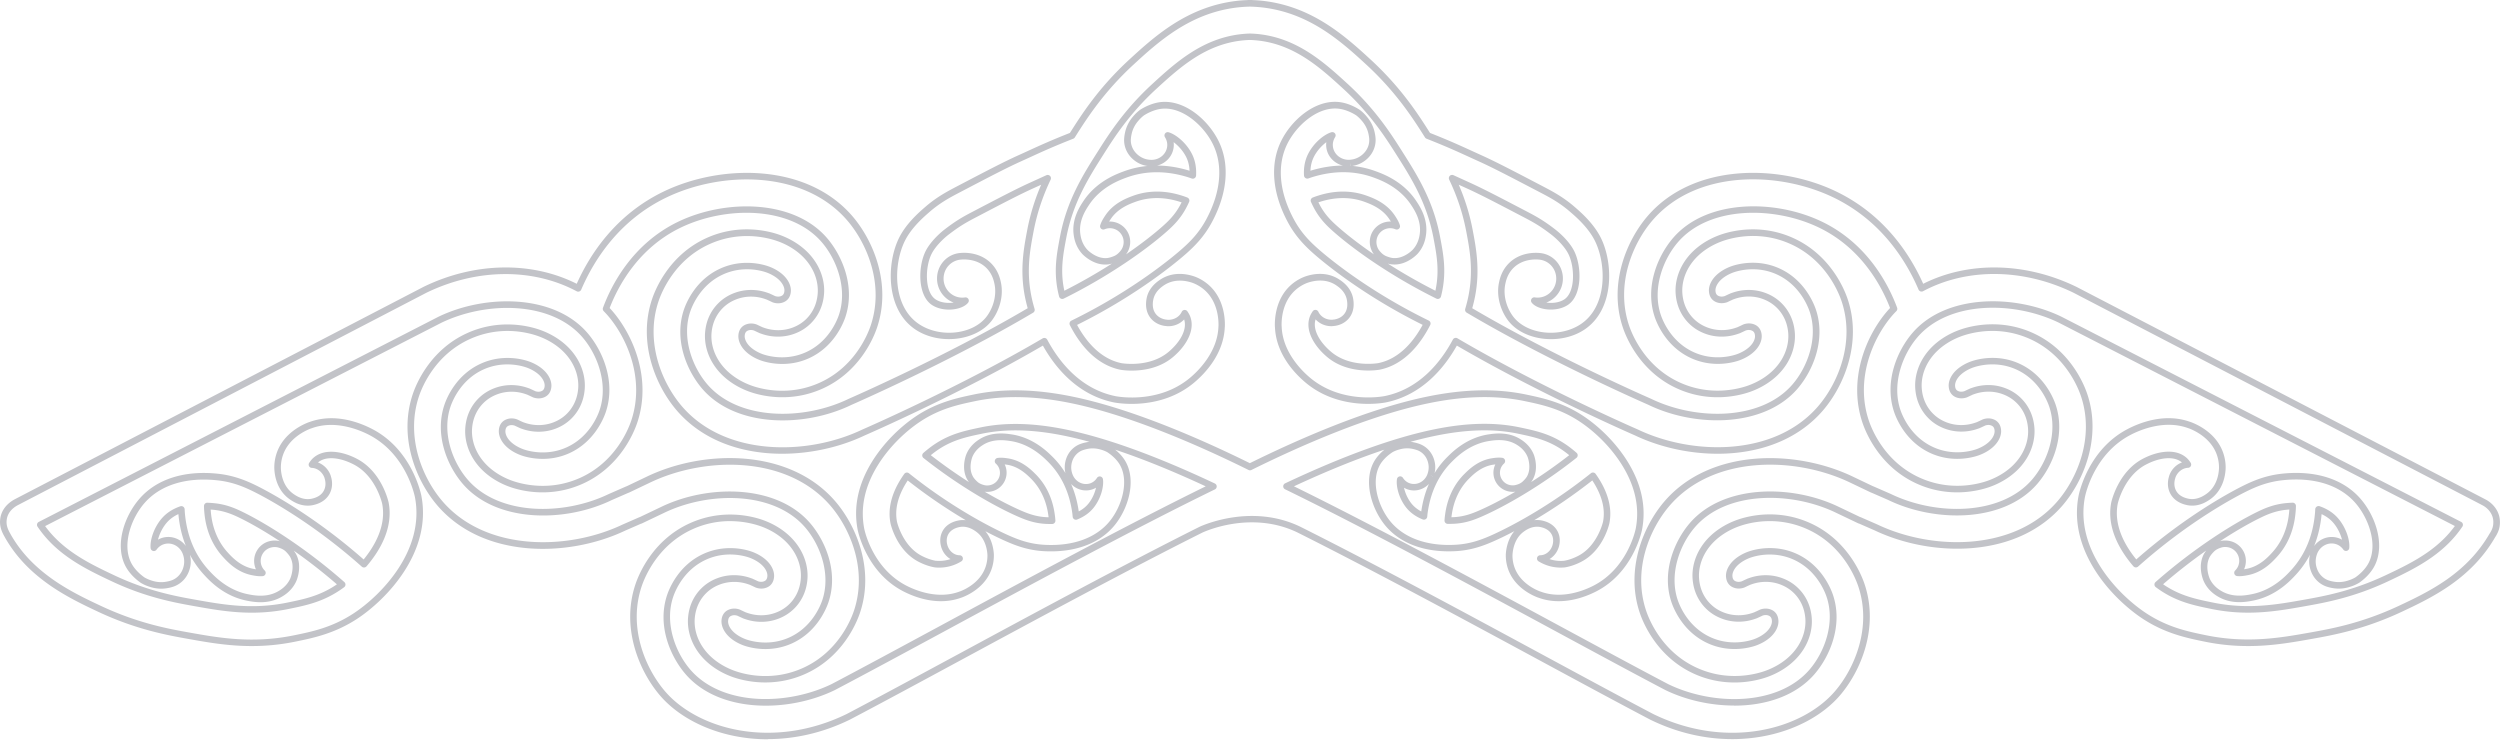 <svg width="960" height="284" fill="none" xmlns="http://www.w3.org/2000/svg"><path d="M294.845 283.885c-17.671 0-32.957-6.988-41.356-16.765-7.929-9.222-15.16-25.986-9.432-42.876 1.302-3.839 6.643-16.849 20.762-23.282 12.372-5.636 23.609-2.839 27.868-1.369 3.552 1.226 10.12 4.25 14.236 10.767 2.318 3.679 3.435 7.92 3.141 11.952-.412 5.652-3.007 9.323-5.115 11.406-1.747 1.721-3.754 3.006-6.148 3.905-4.031 1.52-8.559 1.546-12.75.084l-.629-.218s-.084-.034-.118-.051l-.554-.26a6.59 6.59 0 0 0-.126-.05l-1.462-.689c-.479-.16-1.344-.344-2.2-.025-.194.075-.496.184-.765.453-.52.521-.579 1.26-.604 1.613-.026.369 0 1.36.814 2.654 1.714 2.721 5.216 4.09 6.249 4.443 1.965.672 8.953 2.612 16.504-.823 8.517-3.88 11.792-11.885 12.59-14.245 3.418-10.079-.823-21.3-6.534-27.943-12.12-14.102-37.115-13.909-54.291-5.585l-8.441 4.023a1.168 1.168 0 0 1-.353.109l-6.005 2.62c-11.347 5.401-25.096 7.879-37.686 6.77-14.43-1.268-26.348-6.929-34.469-16.378-7.929-9.222-15.161-25.986-9.432-42.877 1.301-3.838 6.643-16.848 20.753-23.282 12.372-5.635 23.61-2.838 27.868-1.369 3.553 1.227 10.129 4.25 14.236 10.768 2.318 3.67 3.435 7.92 3.142 11.952-.412 5.652-3.007 9.322-5.115 11.405-1.747 1.731-3.755 3.007-6.14 3.906-4.032 1.52-8.559 1.545-12.75.084l-.63-.219s-.084-.033-.117-.05l-.554-.26-.126-.051-1.462-.688c-.479-.16-1.344-.345-2.2-.026-.194.076-.496.185-.765.454-.52.521-.579 1.251-.604 1.613-.026.369 0 1.36.814 2.654 1.714 2.712 5.216 4.09 6.257 4.443 1.966.672 8.954 2.612 16.504-.832 8.525-3.88 11.793-11.884 12.59-14.244 3.419-10.079-.823-21.3-6.534-27.944-12.12-14.093-37.115-13.908-54.291-5.585L17.327 202.02c2.713 3.729 6.098 7.005 10.314 9.986 5.048 3.57 10.515 6.224 16.622 9.088 12.75 5.972 23.542 7.903 30.69 9.18 10.7 1.915 21.77 3.889 35.275 1.142 6.341-1.293 12.329-2.511 18.612-6.668.176-.118.353-.236.529-.362a206.521 206.521 0 0 0-16.58-12.951c.236.303.471.622.664.949.076.109.126.202.16.269l.1.185c.16.294.269.554.387.831.344.84.579 1.756.697 2.713v.076c.327 3.065-.63 5.736-.932 6.475 0 0-.026.076-.034.076-.067.168-.143.319-.16.369-1.671 3.553-4.56 5.241-5.509 5.796-5.275 3.082-10.97 1.957-13.405 1.478-8.895-1.755-14.404-7.761-16.47-10.02a36.146 36.146 0 0 1-5.359-7.618c.286 1.142.386 2.318.286 3.486-.101 1.226-.63 4.342-3.242 6.744a9.579 9.579 0 0 1-3.662 2.117c-.042.008-.076.025-.118.033-.714.227-1.41.361-1.999.462-2.242.395-4.62.193-6.862-.579-1-.303-2.133-.807-3.158-1.403-.025-.017-.059-.034-.084-.05-1.276-.874-4.418-3.301-6.14-6.904-3.863-8.097-.05-18.965 5.712-25.516 6.568-7.467 17.192-10.835 29.925-9.5 6.232.656 10.986 2.663 14.825 4.544 3.443 1.689 21.366 10.894 41.23 28.389 4.325-5.292 8.726-13.019 7.122-21.376-.017-.084-2.309-10.565-10.809-15.042-4.494-2.36-8.97-3.082-11.969-1.923a6.267 6.267 0 0 0-1.881 1.091c2.074.773 3.821 2.436 4.72 4.62l.042.109c.126.319.21.638.277.916.017.042.025.075.042.117l.042.16.034.126c.033.134.059.26.084.394.252 1.294.344 3.293-.655 5.325-.832 1.68-2.671 3.855-6.736 4.653-2.041.37-4.116.101-6.173-.814l-.11-.051a16.162 16.162 0 0 1-2.603-1.545c-4.586-3.351-5.552-8.559-5.712-11.364-.067-1.193-.033-3.603.941-6.383 2.696-7.719 10.213-10.969 12.456-11.775a.688.688 0 0 1 .176-.051c9.701-3.511 19.301.252 24.181 2.814 14.656 7.71 18.326 23.744 18.696 25.549 4.157 21.678-13.447 39.82-24.5 47.127-8.76 5.795-17.209 7.517-24.004 8.894-16.387 3.343-29.48 1-41.037-1.066-7.937-1.42-19.923-3.561-34.503-10.39-5.224-2.452-12.389-5.812-18.957-10.448C11.39 219.263 6.047 213.56 2 206.555l-.202-.386c-.865-1.487-1.789-3.376-1.789-5.694 0-3.629 1.966-6.711 5.544-8.693l.546-.286 156.438-81.293.185-.093c19.528-9.465 41.373-9.869 58.743-1.134 5.156-11.506 15.034-26.532 33.243-35.36 22.08-10.708 55.038-11.052 72.617 9.39 7.928 9.223 15.16 25.987 9.432 42.877-1.302 3.839-6.644 16.849-20.762 23.282-12.372 5.636-23.61 2.839-27.868 1.369-3.553-1.226-10.129-4.249-14.236-10.767-2.318-3.67-3.435-7.92-3.141-11.952.411-5.652 3.006-9.323 5.115-11.406 1.747-1.73 3.754-3.006 6.139-3.905 4.032-1.52 8.559-1.554 12.75-.076l.63.219.126.05.546.26.134.051 1.461.689c.471.159 1.344.344 2.201.025.201-.076.495-.185.764-.454.521-.52.58-1.26.605-1.612.025-.37 0-1.361-.815-2.654-1.713-2.722-5.216-4.091-6.249-4.443-1.965-.681-8.953-2.613-16.504.823-8.516 3.88-11.792 11.884-12.59 14.244-3.418 10.079.824 21.3 6.535 27.944 12.12 14.093 37.123 13.917 54.291 5.585.42-.185 37.409-16.319 68.745-34.797a60.869 60.869 0 0 1-1.058-4.393c-2.033-10.305-.42-18.78.873-25.591a82.807 82.807 0 0 1 5.359-17.436c-.907.411-1.856.848-2.864 1.301-5.35 2.42-11.154 5.451-22.728 11.507-4.006 2.1-6.198 3.494-9.818 6.24-2.142 1.63-5.157 4.553-6.644 7.45-2.511 4.897-2.805 14.715 1.554 17.554 1.949 1.268 4.678 1.529 6.896 1.193-3.78-1.403-6.468-5.124-6.384-9.424.101-5.098 3.956-9.23 8.979-9.617 1.638-.16 7.391-.344 11.683 3.864 2.855 2.797 3.578 6.114 3.847 7.366 1.327 6.081-1.193 11.918-3.755 15.067-6.123 7.534-19.88 9.063-28.859 3.226-11.859-7.719-11.288-25.92-6.358-35.562 2.797-5.476 7.66-9.667 9.995-11.69 4.426-3.822 8.458-5.93 12.355-7.971 11.826-6.19 17.764-9.29 23.492-11.877 1.31-.588 2.503-1.133 3.645-1.663 4.871-2.225 8.743-3.99 16-6.862l.143-.218c4.325-6.803 10.851-17.092 22.702-27.985 4.25-3.906 10.062-9.256 16.857-13.581 7.559-4.813 15.194-7.685 23.349-8.794 1.68-.227 3.368-.37 5.291-.437.118-.033.227-.042.361-.05.093 0 .185 0 .286.008h.302c.101 0 .194-.008.286-.008.134 0 .26.017.386.05 1.915.076 3.595.21 5.266.437 8.156 1.109 15.799 3.981 23.35 8.794 6.794 4.325 12.606 9.675 16.856 13.58 11.843 10.894 18.377 21.183 22.703 27.986l.142.227c7.265 2.872 11.129 4.636 16 6.862 1.143.52 2.344 1.066 3.645 1.663 5.737 2.595 11.667 5.694 23.492 11.876 3.897 2.04 7.929 4.149 12.355 7.97 2.335 2.016 7.19 6.216 9.995 11.692 4.93 9.633 5.501 27.842-6.358 35.561-8.979 5.846-22.736 4.309-28.859-3.225-2.561-3.15-5.073-8.979-3.754-15.068.269-1.243.991-4.561 3.847-7.366 4.291-4.208 10.045-4.023 11.708-3.863 4.997.386 8.852 4.518 8.953 9.616a9.823 9.823 0 0 1-2.713 6.997 9.656 9.656 0 0 1-3.653 2.419c2.225.336 4.938.067 6.878-1.193 4.368-2.839 4.065-12.649 1.554-17.554-1.47-2.872-4.502-5.812-6.644-7.45-3.485-2.662-5.862-4.174-9.767-6.215-11.608-6.072-17.42-9.113-22.778-11.532l-2.864-1.302c2.46 5.703 4.224 11.431 5.358 17.437 1.294 6.811 2.906 15.286.874 25.591a54.351 54.351 0 0 1-1.059 4.393c31.345 18.486 68.326 34.621 68.695 34.78 17.218 8.349 42.213 8.533 54.333-5.568 5.711-6.652 9.953-17.865 6.535-27.944-.798-2.36-4.074-10.364-12.59-14.244-7.551-3.444-14.539-1.504-16.504-.832-1.034.353-4.536 1.722-6.249 4.443-.815 1.294-.84 2.293-.815 2.654.025.353.076 1.092.605 1.613.269.269.571.378.764.453.857.328 1.73.135 2.201-.025l1.461-.689c.042-.016.084-.042.134-.05l.546-.26.126-.051.63-.218c4.191-1.47 8.718-1.436 12.75.084 2.394.899 4.401 2.175 6.148 3.905 2.108 2.083 4.703 5.754 5.115 11.406.294 4.032-.823 8.273-3.141 11.952-4.107 6.518-10.684 9.541-14.237 10.767-4.258 1.47-15.496 4.267-27.867-1.369-14.119-6.442-19.461-19.452-20.754-23.282-5.728-16.89 1.503-33.654 9.432-42.876 17.579-20.452 50.536-20.099 72.617-9.39 18.209 8.827 28.086 23.853 33.243 35.359 17.369-8.735 39.223-8.331 58.751 1.134l.344.168 156.347 81.252.462.243c2.679 1.369 5.56 4.385 5.56 8.702 0 2.217-.563 3.653-1.478 5.249l-.353.554c-4.09 7.081-9.651 13.052-16.966 18.226-6.576 4.645-13.732 7.996-18.956 10.448-14.581 6.837-26.575 8.979-34.503 10.39-11.557 2.066-24.66 4.409-41.038 1.066-6.794-1.385-15.252-3.107-24.012-8.902-11.053-7.308-28.657-25.449-24.5-47.11.37-1.823 4.04-17.848 18.696-25.567 4.88-2.57 14.488-6.332 24.189-2.813a.674.674 0 0 1 .176.05c2.243.815 9.76 4.057 12.456 11.775.974 2.781 1.008 5.191.941 6.375-.168 2.814-1.134 8.021-5.712 11.372-.461.336-1.402.983-2.57 1.537l-.142.068c-2.05.907-4.124 1.184-6.148.814-4.082-.798-5.922-2.973-6.753-4.653-1-2.041-.907-4.031-.655-5.35.016-.101.05-.235.075-.369l.034-.126.042-.16s.025-.075.034-.117c.067-.278.151-.597.285-.933l.042-.109c.899-2.184 2.637-3.847 4.712-4.611a6.364 6.364 0 0 0-1.865-1.083c-3.015-1.168-7.492-.446-11.985 1.915-8.483 4.459-10.793 14.95-10.818 15.059-1.596 8.332 2.805 16.059 7.131 21.35 19.863-17.495 37.787-26.7 41.23-28.388 3.83-1.882 8.584-3.889 14.824-4.544 12.725-1.336 23.358 2.032 29.926 9.499 5.762 6.551 9.575 17.411 5.711 25.516-1.713 3.603-4.863 6.022-6.139 6.904a.888.888 0 0 1-.084.05c-1.025.597-2.159 1.1-3.2 1.411-2.201.756-4.578.958-6.82.563a14.731 14.731 0 0 1-2.016-.47c-.034-.009-.076-.017-.101-.026-1.403-.445-2.604-1.133-3.662-2.116-2.603-2.402-3.133-5.518-3.242-6.744-.101-1.168 0-2.335.286-3.486a36.13 36.13 0 0 1-5.359 7.618c-2.074 2.259-7.584 8.264-16.47 10.02-2.436.479-8.13 1.604-13.405-1.478-.949-.555-3.838-2.243-5.501-5.787-.017-.042-.093-.202-.168-.378 0-.017-.017-.042-.025-.059-.311-.764-1.269-3.427-.949-6.467l.016-.109c.118-.958.345-1.873.689-2.713.109-.269.227-.529.37-.798l.126-.227c.033-.059.084-.151.184-.302.194-.311.412-.622.639-.907a209.513 209.513 0 0 0-16.571 12.951c.184.126.361.243.529.361 6.282 4.157 12.271 5.375 18.612 6.669 13.497 2.755 24.567.772 35.275-1.143 7.148-1.276 17.941-3.208 30.69-9.18 6.106-2.864 11.565-5.518 16.622-9.087 4.216-2.982 7.609-6.257 10.314-9.987l-152.097-78.085c-17.142-8.315-42.146-8.499-54.266 5.602-5.711 6.652-9.952 17.865-6.534 27.944.798 2.36 4.073 10.364 12.59 14.244 7.551 3.444 14.539 1.504 16.504.832 1.033-.353 4.544-1.73 6.249-4.443.814-1.294.84-2.293.814-2.654-.025-.353-.075-1.092-.604-1.613-.269-.269-.571-.378-.765-.453-.856-.32-1.721-.135-2.2.025l-1.461.689a4.789 4.789 0 0 0-.127.05l-.554.26s-.084.034-.117.051l-.63.218c-4.191 1.47-8.718 1.436-12.75-.084-2.385-.899-4.401-2.175-6.14-3.905-2.108-2.083-4.703-5.754-5.115-11.406-.294-4.032.824-8.273 3.142-11.952 4.107-6.518 10.683-9.541 14.236-10.767 4.258-1.47 15.488-4.267 27.868 1.369 14.118 6.433 19.46 19.443 20.762 23.282 5.728 16.89-1.504 33.654-9.432 42.876-8.122 9.449-20.04 15.11-34.47 16.378-12.59 1.109-26.339-1.369-37.728-6.786l-5.98-2.612a1.227 1.227 0 0 1-.336-.101l-8.432-4.023c-17.176-8.324-42.171-8.517-54.299 5.585-5.712 6.652-9.953 17.865-6.535 27.943.798 2.361 4.074 10.365 12.59 14.245 7.551 3.444 14.539 1.503 16.504.823 1.033-.353 4.536-1.73 6.249-4.443.815-1.293.84-2.293.815-2.654-.025-.353-.076-1.092-.605-1.613-.269-.268-.571-.378-.764-.453-.857-.328-1.722-.135-2.201.025l-1.461.689-.126.05-.555.261s-.084.033-.117.05l-.63.218c-4.191 1.47-8.718 1.445-12.75-.084-2.385-.898-4.401-2.175-6.139-3.905-2.108-2.083-4.704-5.753-5.115-11.406-.294-4.031.823-8.281 3.141-11.952 4.107-6.517 10.683-9.541 14.236-10.767 4.258-1.47 15.496-4.267 27.868 1.369 14.118 6.442 19.46 19.452 20.754 23.282 5.728 16.89-1.504 33.646-9.432 42.876-13.119 15.261-43.028 23.736-72.618 9.39l-.403-.201c-11.59-6.089-26.49-14.136-42.263-22.66-28.632-15.471-64.252-34.722-93.027-49.126-17.226-8.306-34.579-.831-36.494.05-28.724 14.379-64.31 33.613-92.909 49.067l-.126.067c-15.731 8.5-30.589 16.529-42.154 22.602l-.403.201c-10.642 5.166-21.334 7.366-31.261 7.366l-.017.068Zm-14.463-83.78c-4.283 0-9.297.764-14.53 3.15-13.195 6.013-18.201 18.209-19.418 21.795-5.384 15.882 1.461 31.706 8.953 40.424 12.506 14.547 41.155 22.568 69.61 8.769l.328-.168c11.557-6.064 26.406-14.094 42.129-22.585l.134-.067c28.616-15.463 64.219-34.705 93.019-49.126 2.066-.949 20.409-8.852 38.694-.042 28.825 14.43 64.462 33.688 93.094 49.168 15.781 8.525 30.673 16.579 42.255 22.66l.327.168c28.456 13.799 57.105 5.778 69.611-8.769 7.5-8.718 14.337-24.541 8.953-40.424-1.218-3.594-6.215-15.781-19.418-21.795-11.549-5.266-22.031-2.654-26.003-1.285-3.242 1.117-9.222 3.863-12.926 9.726-2.033 3.225-3.007 6.929-2.755 10.423.353 4.871 2.57 8.013 4.376 9.793 1.486 1.47 3.208 2.562 5.257 3.335 3.478 1.31 7.391 1.335 11.028.058l.571-.201.546-.261c.042-.016.084-.033.135-.05l1.47-.697s.083-.034.117-.05c1.352-.471 2.763-.479 3.981-.026.303.11 1 .378 1.646 1.017 1.193 1.184 1.302 2.712 1.344 3.216.059.765-.025 2.327-1.192 4.183-2.092 3.318-5.989 4.939-7.56 5.485-2.183.756-9.969 2.914-18.368-.916-9.44-4.3-13.052-13.127-13.934-15.731-3.989-11.775 1.285-23.736 7.013-30.396 12.918-15.017 39.274-14.95 57.298-6.215l8.138 3.88c.093.017.177.042.261.076l6.299 2.755c21.191 10.087 52.636 10.372 69.233-8.937 7.5-8.718 14.345-24.542 8.953-40.424-1.218-3.595-6.215-15.782-19.418-21.795-11.549-5.266-22.031-2.654-26.004-1.285-3.242 1.117-9.222 3.863-12.926 9.726-2.032 3.225-3.006 6.929-2.754 10.423.352 4.871 2.57 8.012 4.375 9.793 1.487 1.47 3.209 2.562 5.258 3.334 3.477 1.311 7.391 1.336 11.028.059l.571-.201.546-.261c.042-.017.084-.033.134-.05l1.47-.697s.076-.034.118-.051c1.352-.47 2.763-.487 3.981-.025.302.109.999.378 1.646 1.025 1.193 1.184 1.31 2.713 1.344 3.217.059.764-.025 2.326-1.201 4.182-2.091 3.318-5.98 4.939-7.559 5.485-2.184.756-9.97 2.914-18.369-.916-9.432-4.3-13.052-13.127-13.934-15.731-3.989-11.775 1.285-23.735 7.014-30.396 12.909-15.017 39.265-14.958 57.297-6.215l153.407 78.757c.319.168.554.454.647.806.092.353.025.723-.177 1.017-3.015 4.476-6.862 8.331-11.767 11.8-5.224 3.687-10.792 6.4-17.007 9.315-13.044 6.114-24.038 8.079-31.32 9.381-10.936 1.957-22.241 3.973-36.216 1.126-6.585-1.344-12.809-2.612-19.503-7.03a48.946 48.946 0 0 1-1.923-1.353 1.268 1.268 0 0 1-.504-.957 1.267 1.267 0 0 1 .428-1c14.656-12.917 29.674-22.332 38.845-26.834 2.865-1.411 6.316-2.948 10.986-3.444a40.805 40.805 0 0 1 2.772-.193c.361-.017.68.118.924.361.243.244.386.58.378.924a27.828 27.828 0 0 1-.101 2.024c-.227 2.646-.932 10.675-7.223 17.529-1.739 1.898-5.367 5.854-11.053 6.971-1.058.21-2.654.529-4.191.37a1.247 1.247 0 0 1-1.058-.832 1.257 1.257 0 0 1 .293-1.31c.513-.521.908-1.092 1.16-1.705.126-.303.218-.622.285-.941a5.247 5.247 0 0 0-.764-3.981 5.257 5.257 0 0 0-3.351-2.276c-.991-.202-1.932-.16-2.797.143-.781.252-1.672.596-2.512 1.344 0 0-1.066 1.007-1.671 1.999-.067.1-.084.142-.101.167l-.109.202a5.03 5.03 0 0 0-.252.563 7.693 7.693 0 0 0-.521 2.066v.092c-.268 2.503.597 4.788.765 5.224 0 .017.008.026.017.042 0 .017.008.034.016.042.034.076.084.194.101.236 1.336 2.847 3.712 4.233 4.494 4.695 4.443 2.603 9.306 1.646 11.641 1.184 8.079-1.596 13.186-7.156 15.101-9.247 5.308-5.787 8.39-13.161 9.155-21.922.042-.487.067-.949.084-1.419.016-.395.226-.79.554-1.016.328-.219.748-.311 1.117-.177 2.881 1 5.241 2.52 7.013 4.536 3.251 3.695 4.687 8.693 4.384 11.523a1.266 1.266 0 0 1-.932 1.084 1.252 1.252 0 0 1-1.344-.488c-.756-1.058-1.772-1.789-2.948-2.133-2.847-.831-5.896.748-7.088 3.662l-.21.605-.034.134a8.13 8.13 0 0 0-.302 2.965c.084.932.478 3.301 2.435 5.107a6.939 6.939 0 0 0 2.671 1.553c.034.009.076.017.093.026.629.201 1.209.31 1.738.403 2.31.403 4.326-.034 5.611-.479.89-.269 1.822-.68 2.671-1.176.907-.63 3.779-2.797 5.249-5.879 3.359-7.038-.235-16.983-5.325-22.77-6.014-6.836-15.874-9.91-27.767-8.659-5.829.613-10.163 2.427-13.976 4.3-3.443 1.688-21.636 11.036-41.633 28.867a1.264 1.264 0 0 1-.924.32 1.266 1.266 0 0 1-.874-.437c-4.93-5.72-10.406-14.598-8.516-24.466.025-.135 2.536-11.759 12.111-16.798 5.123-2.696 10.373-3.461 14.051-2.041a8.818 8.818 0 0 1 2.831 1.713c.647.58 1.176 1.319 1.512 1.84.243.378.268.856.067 1.259-.21.404-.613.664-1.067.681-2.049.092-3.922 1.478-4.762 3.519-.109.285-.16.495-.218.705l-.034.118a.938.938 0 0 1-.076.218h.017c-.017.084-.042.168-.05.252-.185.966-.261 2.377.437 3.788.839 1.705 2.502 2.814 4.955 3.293 1.512.277 3.082.058 4.67-.647l.117-.05a12.91 12.91 0 0 0 2.125-1.277c3.755-2.738 4.544-7.114 4.687-9.482.042-.807.059-2.949-.806-5.409-2.268-6.484-8.601-9.365-10.759-10.18-.059-.017-.126-.034-.185-.05-9.172-3.41-18.663.697-22.316 2.62-13.632 7.173-17.059 22.14-17.403 23.828-3.897 20.342 12.884 37.56 23.416 44.523 8.357 5.518 16.202 7.122 23.114 8.533 15.916 3.242 28.758.949 40.097-1.083 7.803-1.395 19.595-3.503 33.881-10.197 5.14-2.41 12.187-5.711 18.579-10.221 7.013-4.956 12.338-10.667 16.268-17.47l.353-.546c.714-1.251 1.117-2.276 1.117-3.947 0-3.184-2.175-5.426-4.208-6.468l-.47-.252-156.498-81.327-.117-.058c-19.267-9.34-40.827-9.55-57.676-.555-.311.168-.68.193-1.008.076a1.251 1.251 0 0 1-.739-.689c-4.829-11.254-14.395-26.515-32.571-35.326-21.241-10.297-52.854-10.725-69.61 8.769-7.501 8.718-14.337 24.541-8.954 40.424 1.218 3.595 6.216 15.781 19.419 21.795 11.54 5.258 22.03 2.654 26.003 1.285 3.242-1.117 9.222-3.863 12.926-9.726 2.032-3.225 3.007-6.929 2.755-10.423-.353-4.871-2.57-8.013-4.368-9.793-1.486-1.47-3.208-2.562-5.257-3.343-3.478-1.31-7.392-1.335-11.028-.059l-.571.202-.546.26-.076.034-.126.05-1.394.664s-.084.033-.118.05c-1.352.47-2.763.479-3.981.025a4.463 4.463 0 0 1-1.646-1.016c-1.193-1.184-1.302-2.713-1.344-3.217-.059-.764.025-2.326 1.193-4.182 2.091-3.318 5.988-4.939 7.559-5.485 2.184-.747 9.969-2.914 18.368.916 9.432 4.3 13.052 13.127 13.934 15.731 3.99 11.775-1.285 23.735-7.013 30.396-12.909 15.017-39.273 14.95-57.298 6.215-.327-.143-38.114-16.622-69.77-35.393a1.259 1.259 0 0 1-.562-1.445c.52-1.755.949-3.477 1.268-5.107 1.94-9.826.445-17.696-.874-24.634-1.301-6.87-3.452-13.38-6.559-19.905a1.266 1.266 0 0 1 .235-1.428c.37-.378.941-.479 1.419-.26l2.235 1.016c1.159.529 2.368 1.083 3.687 1.68 5.417 2.452 11.254 5.501 22.87 11.573 4.074 2.134 6.534 3.696 10.154 6.46.849.654 5.208 4.106 7.358 8.306 2.973 5.812 3.259 17.108-2.427 20.812-4.41 2.873-11.515 1.949-13.8-.856-.008-.017-.034-.034-.042-.059a1.253 1.253 0 0 1-.109-1.361c.252-.47.773-.739 1.293-.646.403.058.739.084 1.05.084h.118a7.086 7.086 0 0 0 5.056-2.235 7.312 7.312 0 0 0 2.016-5.215c-.067-3.788-2.932-6.862-6.652-7.148-1.411-.134-6.207-.294-9.726 3.15-2.318 2.276-2.906 4.955-3.15 6.097-1.134 5.208 1.042 10.23 3.25 12.943 5.376 6.61 17.546 7.895 25.533 2.705 10.633-6.921 9.995-23.492 5.493-32.303-2.578-5.04-7.181-9.02-9.398-10.927-4.2-3.636-7.929-5.585-11.876-7.643-11.784-6.156-17.697-9.255-23.358-11.817-1.31-.597-2.511-1.142-3.653-1.663-4.922-2.251-8.811-4.023-16.261-6.963a1.275 1.275 0 0 1-.596-.495l-.361-.572c-4.25-6.694-10.675-16.806-22.283-27.48-4.174-3.848-9.902-9.105-16.504-13.313-7.239-4.611-14.547-7.366-22.341-8.424a52.606 52.606 0 0 0-5.333-.429.909.909 0 0 1-.218-.025h-.395a.917.917 0 0 1-.219.025 52.63 52.63 0 0 0-5.333.429c-7.786 1.058-15.093 3.813-22.333 8.424-6.601 4.208-12.329 9.465-16.504 13.312-11.607 10.675-18.032 20.787-22.282 27.482l-.361.57a1.21 1.21 0 0 1-.605.496c-7.45 2.94-11.339 4.712-16.26 6.963-1.143.52-2.344 1.075-3.654 1.663-5.661 2.562-11.574 5.652-23.357 11.817-3.948 2.066-7.677 4.015-11.876 7.643-2.209 1.915-6.82 5.896-9.399 10.927-4.502 8.811-5.14 25.382 5.493 32.294 7.987 5.199 20.158 3.914 25.533-2.696 2.209-2.713 4.376-7.727 3.25-12.943-.252-1.142-.831-3.83-3.149-6.097-3.511-3.444-8.315-3.284-9.701-3.15-3.746.286-6.602 3.36-6.677 7.156-.076 4.032 3.091 7.374 7.063 7.45h.135c.31 0 .646-.025 1.049-.084a1.254 1.254 0 0 1 1.294.647c.235.436.193.957-.101 1.352-.017.025-.033.042-.05.067-2.293 2.814-9.39 3.738-13.808.865-5.686-3.704-5.401-15-2.427-20.812 1.671-3.268 5.005-6.518 7.357-8.307 3.704-2.822 6.072-4.326 10.121-6.442 11.657-6.098 17.495-9.146 22.904-11.59 1.318-.597 2.528-1.151 3.687-1.68l2.234-1.017a1.246 1.246 0 0 1 1.419.27c.37.377.462.948.236 1.427-3.108 6.518-5.25 13.035-6.56 19.905-1.319 6.938-2.814 14.808-.874 24.635.32 1.637.748 3.351 1.269 5.106a1.257 1.257 0 0 1-.563 1.445c-31.656 18.771-69.443 35.25-69.82 35.418-17.983 8.718-44.339 8.785-57.248-6.232-5.728-6.66-11.002-18.62-7.013-30.396.882-2.603 4.494-11.431 13.934-15.731 8.399-3.83 16.185-1.671 18.369-.915 1.579.537 5.467 2.158 7.559 5.484 1.167 1.856 1.251 3.419 1.192 4.183-.033.504-.151 2.032-1.344 3.217-.655.646-1.352.907-1.646 1.024-1.218.454-2.629.454-3.981-.025a2.057 2.057 0 0 1-.117-.05l-1.403-.664-.126-.05-.076-.034-.546-.26-.571-.202c-3.637-1.276-7.55-1.251-11.028.059-2.049.773-3.771 1.865-5.257 3.334-1.798 1.781-4.015 4.922-4.376 9.794-.252 3.502.722 7.206 2.755 10.423 3.695 5.862 9.684 8.609 12.926 9.726 3.972 1.369 14.454 3.981 26.003-1.285 13.195-6.014 18.2-18.209 19.418-21.796 5.384-15.882-1.461-31.706-8.953-40.424-16.756-19.494-48.37-19.065-69.611-8.768-18.175 8.81-27.741 24.08-32.571 35.326a1.264 1.264 0 0 1-1.747.613c-16.848-8.995-38.408-8.785-57.667.554l-.277.143L7.257 193.764l-.513.269c-1.915 1.058-4.224 3.057-4.224 6.475 0 1.714.714 3.167 1.478 4.485l.201.387c3.83 6.626 8.945 12.077 16.05 17.1 6.393 4.51 13.43 7.811 18.58 10.221 14.278 6.694 26.07 8.802 33.88 10.197 11.34 2.024 24.181 4.325 40.089 1.083 6.929-1.411 14.774-3.007 23.122-8.533 10.532-6.963 27.322-24.181 23.416-44.54-.344-1.663-3.771-16.63-17.402-23.811-3.654-1.923-13.145-6.022-22.316-2.62a.749.749 0 0 1-.185.05c-2.167.815-8.5 3.687-10.759 10.171-.857 2.461-.848 4.603-.806 5.409.142 2.36.932 6.736 4.686 9.474.311.227 1.151.815 2.159 1.285l.084.034c1.587.705 3.166.924 4.686.646 2.436-.478 4.099-1.579 4.939-3.284.689-1.402.622-2.822.437-3.754-.017-.109-.042-.193-.059-.277h.017a1.132 1.132 0 0 1-.076-.218l-.033-.118c-.051-.21-.101-.42-.185-.63-.865-2.116-2.738-3.502-4.788-3.595a1.252 1.252 0 0 1-1.066-.68 1.234 1.234 0 0 1 .067-1.26c.336-.521.873-1.26 1.512-1.839a8.875 8.875 0 0 1 2.847-1.722c3.654-1.411 8.911-.647 14.035 2.049 9.667 5.09 12.086 16.664 12.111 16.781 1.89 9.878-3.586 18.764-8.508 24.483a1.294 1.294 0 0 1-.874.437 1.27 1.27 0 0 1-.924-.319c-19.997-17.831-38.19-27.179-41.633-28.867-3.813-1.873-8.147-3.696-13.976-4.3-11.901-1.252-21.762 1.822-27.767 8.659-5.09 5.778-8.684 15.731-5.325 22.769 1.47 3.091 4.342 5.25 5.25 5.88a13.78 13.78 0 0 0 2.628 1.159c1.327.453 3.343.898 5.653.487.529-.092 1.1-.202 1.738-.403.042-.009.076-.025.118-.034a6.938 6.938 0 0 0 2.646-1.545c1.957-1.806 2.36-4.175 2.435-5.107a8.015 8.015 0 0 0-.302-2.948c-.008-.033-.017-.084-.034-.126l-.235-.663c-1.184-2.881-4.224-4.452-7.072-3.62-1.175.344-2.2 1.083-2.948 2.133-.302.428-.84.622-1.344.487a1.266 1.266 0 0 1-.932-1.083c-.302-2.831 1.126-7.828 4.384-11.524 1.773-2.015 4.133-3.536 7.014-4.535.377-.126.789-.076 1.117.151.327.227.529.588.554.983.025.487.042.966.092 1.47.765 8.76 3.847 16.134 9.155 21.921 1.924 2.091 7.022 7.651 15.102 9.247 2.334.462 7.197 1.42 11.64-1.184.782-.454 3.158-1.848 4.494-4.687.017-.033.067-.151.126-.285.193-.471 1.05-2.772.789-5.292v-.058a8.322 8.322 0 0 0-.529-2.067 9.451 9.451 0 0 0-.269-.596l-.092-.168-.084-.134c-.63-1.033-1.696-2.041-1.705-2.05-.831-.73-1.713-1.083-2.469-1.327-.899-.31-1.84-.361-2.822-.151a5.262 5.262 0 0 0-3.351 2.276 5.288 5.288 0 0 0-.479 4.922 5.215 5.215 0 0 0 1.159 1.705c.344.344.453.857.294 1.31-.168.454-.58.781-1.058.832-1.529.151-3.133-.16-4.192-.37-5.686-1.117-9.314-5.073-11.052-6.971-6.291-6.853-6.988-14.891-7.224-17.529a28.55 28.55 0 0 1-.1-2.032c0-.344.134-.68.378-.924.243-.244.588-.378.923-.361.958.033 1.89.101 2.772.193 4.67.487 8.122 2.033 10.986 3.444 9.172 4.501 24.189 13.917 38.845 26.834a1.263 1.263 0 0 1-.076 1.957c-.671.504-1.318.958-1.923 1.352-6.694 4.418-12.909 5.687-19.502 7.03-13.976 2.848-25.29.823-36.216-1.125-7.274-1.302-18.268-3.267-31.32-9.382-6.215-2.914-11.784-5.627-17.008-9.314-4.905-3.461-8.752-7.324-11.767-11.801a1.25 1.25 0 0 1-.176-1.016c.092-.353.327-.638.646-.806l153.382-78.74c18.058-8.752 44.414-8.819 57.323 6.198 5.728 6.66 11.002 18.621 7.013 30.396-.882 2.604-4.494 11.422-13.934 15.731-8.399 3.83-16.185 1.671-18.368.916-1.579-.546-5.477-2.167-7.559-5.485-1.168-1.856-1.252-3.418-1.193-4.183.033-.504.151-2.032 1.344-3.216.655-.647 1.352-.908 1.646-1.025 1.218-.462 2.629-.454 3.981.025.042.017.084.034.118.05l1.402.664c.042.017.093.034.135.059l.613.285.571.202c3.637 1.277 7.55 1.251 11.028-.059 2.049-.773 3.771-1.864 5.257-3.334 1.798-1.781 4.015-4.93 4.376-9.793.252-3.503-.722-7.207-2.755-10.424-3.695-5.862-9.684-8.608-12.926-9.726-3.972-1.369-14.454-3.981-26.003 1.286-13.194 6.013-18.2 18.2-19.418 21.795-5.384 15.882 1.461 31.706 8.953 40.424 16.596 19.309 48.042 19.032 69.199 8.962l6.333-2.772a1.1 1.1 0 0 1 .269-.084l8.138-3.88c18.016-8.735 44.38-8.802 57.289 6.215 5.729 6.66 11.003 18.62 7.014 30.396-.882 2.603-4.502 11.431-13.934 15.731-8.399 3.83-16.185 1.671-18.369.915-1.579-.537-5.467-2.158-7.559-5.484-1.167-1.856-1.251-3.418-1.201-4.183.034-.504.151-2.032 1.344-3.217.647-.646 1.352-.907 1.646-1.024 1.218-.462 2.629-.454 3.981.025.042.017.084.034.118.05l1.402.664c.043.017.093.033.135.059l.613.285.571.202c3.628 1.276 7.551 1.251 11.028-.059 2.049-.773 3.771-1.865 5.258-3.334 1.797-1.781 4.014-4.922 4.367-9.794.252-3.502-.722-7.206-2.755-10.423-3.695-5.862-9.684-8.617-12.926-9.726-2.175-.747-6.291-1.864-11.473-1.864l.017-.017Zm-199.483-4.443c.008.168.025.336.033.504.21 2.427.857 9.818 6.568 16.042 1.563 1.705 4.813 5.241 9.684 6.207.32.058.689.134 1.092.201-.033-.084-.075-.168-.11-.252a7.315 7.315 0 0 1-.419-1.385 7.776 7.776 0 0 1 1.125-5.88 7.757 7.757 0 0 1 4.947-3.359 7.832 7.832 0 0 1 3.671.092c-5.88-3.855-11.137-6.853-15.21-8.852-2.672-1.311-5.88-2.747-10.138-3.2a50.927 50.927 0 0 0-1.243-.11v-.008ZM854.5 207.555c.554 0 1.117.059 1.68.176a7.75 7.75 0 0 1 4.947 3.36 7.797 7.797 0 0 1 1.125 5.879 8.579 8.579 0 0 1-.42 1.386c-.034.084-.067.168-.109.252.403-.067.773-.143 1.092-.202 4.88-.966 8.121-4.502 9.684-6.207 5.711-6.223 6.358-13.614 6.568-16.041.017-.168.025-.328.033-.504-.42.033-.84.067-1.243.109-4.258.445-7.466 1.881-10.137 3.2-4.074 1.999-9.34 4.997-15.211 8.852a7.392 7.392 0 0 1 1.982-.26h.009Zm36.997-10.129c-.403 4.418-1.369 8.516-2.881 12.262 2.1-2.822 5.644-4.149 9.012-3.166.597.176 1.168.42 1.705.722-.546-2.142-1.73-4.661-3.452-6.618-1.15-1.31-2.62-2.377-4.384-3.192v-.008Zm-826.877 8.768c2.621 0 5.132 1.285 6.753 3.461-1.511-3.738-2.469-7.82-2.872-12.238-1.764.815-3.234 1.882-4.384 3.192-1.722 1.957-2.906 4.477-3.452 6.627a8.064 8.064 0 0 1 1.705-.723 8.021 8.021 0 0 1 2.25-.319Zm601.273 64.739c-9.188 0-18.579-2.158-26.406-5.954-11.574-6.073-26.44-14.111-42.188-22.619-32.613-17.621-73.197-39.551-103.836-54.475a1.246 1.246 0 0 1-.706-1.143c.008-.487.286-.924.722-1.134 22.451-10.591 41.743-17.57 57.332-20.753 12.396-2.537 23.088-2.78 32.68-.765 5.971 1.26 11.607 2.444 17.604 6.459 1.394.932 2.839 2.058 4.309 3.334.285.244.436.605.428.983a1.257 1.257 0 0 1-.479.958c-13.942 11.036-27.977 18.897-36.468 22.576-2.721 1.184-5.997 2.461-10.364 2.713-.823.042-1.697.059-2.587.05-.345 0-.672-.151-.907-.403a1.29 1.29 0 0 1-.336-.941c.05-.705.101-1.31.185-1.881.327-2.444 1.335-9.877 7.491-15.975 1.705-1.688 5.258-5.207 10.6-5.997.999-.151 2.503-.369 3.922-.159.479.067.882.411 1.025.882.143.462 0 .974-.353 1.302a4.769 4.769 0 0 0-1.125 1.503 4.832 4.832 0 0 0 3.166 6.719c.89.227 1.747.227 2.553-.008.731-.193 1.554-.479 2.352-1.117 0 0 1.016-.874 1.621-1.764.067-.092.084-.126.101-.143l.109-.185c.092-.151.176-.319.26-.504a7.192 7.192 0 0 0 .563-1.856c.361-2.368-.327-4.51-.47-4.913 0-.017-.009-.025-.017-.042-.05-.126-.076-.219-.092-.252-1.109-2.671-3.226-4.057-3.931-4.51-3.973-2.587-8.5-1.924-10.675-1.596-7.534 1.117-12.489 6.03-14.354 7.878-5.165 5.115-8.332 11.792-9.424 19.855-.067.462-.1.907-.142 1.352a1.27 1.27 0 0 1-1.722 1.059c-2.646-1.059-4.771-2.587-6.333-4.536-2.864-3.586-3.981-8.315-3.569-10.944.084-.52.47-.932.982-1.041a1.24 1.24 0 0 1 1.319.554c.638.991 1.537 1.714 2.595 2.075 2.553.882 5.401-.429 6.619-3.032l.125-.303s.034-.092.034-.1l.059-.135s.017-.075.033-.117a7.38 7.38 0 0 0 .412-2.705c-.034-.856-.294-3.04-2.007-4.779a6.396 6.396 0 0 0-2.377-1.537 1.484 1.484 0 0 1-.093-.025c-.571-.21-1.1-.336-1.579-.445-2.108-.47-3.972-.16-5.173.193-.832.21-1.705.546-2.512.966-.873.546-3.603 2.41-5.089 5.182-3.402 6.341-.521 15.673 3.922 21.233 5.249 6.576 14.228 9.843 25.272 9.213 5.418-.31 9.5-1.797 13.111-3.359 3.158-1.369 19.88-8.97 38.837-24.105.269-.219.621-.311.957-.261.345.051.647.236.849.521.504.706.94 1.352 1.335 1.991 3.679 5.904 5.006 11.615 3.948 16.957-.101.445-2.361 10.423-10.785 14.782-2.091 1.084-4.266 1.831-6.291 2.167-.025 0-.058 0-.083.009a16.198 16.198 0 0 1-5.72-.471 16.306 16.306 0 0 1-4.326-1.864 1.262 1.262 0 0 1-.554-1.411 1.277 1.277 0 0 1 1.209-.924c1.89-.009 3.696-1.327 4.477-3.267.101-.244.168-.404.218-.622l.042-.134c.21-.756.462-2.285-.277-3.813-.739-1.537-2.293-2.571-4.476-3.007-1.571-.303-3.293 0-4.964.907l-.101.05c-.512.294-1.041.664-1.243.807 0 0-.008 0-.017.008-.017.017-.042.033-.059.05a9.496 9.496 0 0 0-2.166 2.243l-.051.075c-1.579 2.386-1.957 5.082-2.041 6.484-.033.865.009 2.663.714 4.712 2.033 5.947 7.811 8.618 9.793 9.373.059.009.118.034.177.051 8.399 3.183 17.125-.529 20.493-2.276 12.523-6.484 15.782-20.208 16.118-21.754 1.604-8.105-.16-16.378-5.266-24.575-3.914-6.291-9.752-12.304-16-16.495-7.652-5.132-14.858-6.644-21.216-7.979-10.994-2.319-23.055-2.067-36.863.755-23.013 4.704-49.789 16.546-68.2 25.659a1.241 1.241 0 0 1-1.117 0c-18.41-9.113-45.186-20.955-68.199-25.659-13.808-2.822-25.861-3.065-36.863-.755-6.358 1.335-13.565 2.855-21.216 7.979-6.249 4.191-12.078 10.196-16 16.495-5.107 8.197-6.879 16.479-5.266 24.601.327 1.528 3.586 15.244 16.109 21.736 3.368 1.747 12.103 5.459 20.494 2.276a.674.674 0 0 1 .176-.05c1.982-.756 7.752-3.427 9.785-9.373.705-2.058.747-3.856.714-4.746-.084-1.369-.462-4.065-2.041-6.442l-.076-.117a9.54 9.54 0 0 0-2.15-2.209c-.025-.017-.042-.034-.059-.051 0 0-.008 0-.017-.008-.201-.143-.73-.512-1.276-.823l-.068-.034c-1.688-.907-3.376-1.218-4.98-.907-2.175.428-3.721 1.47-4.468 2.999-.739 1.528-.487 3.065-.269 3.838l.017.067c.067.269.134.42.218.63.798 1.991 2.595 3.301 4.494 3.309a1.262 1.262 0 0 1 .655 2.335 16.197 16.197 0 0 1-4.326 1.865 16.182 16.182 0 0 1-5.72.47c-.033 0-.058 0-.084-.008-2.024-.336-4.199-1.084-6.29-2.167-8.424-4.368-10.684-14.337-10.776-14.757-1.067-5.367.26-11.07 3.939-16.975.395-.63.831-1.285 1.335-1.99.202-.286.513-.47.849-.521.344-.05.688.051.957.26 18.965 15.144 35.679 22.736 38.837 24.105 3.611 1.563 7.693 3.058 13.111 3.36 11.061.63 20.023-2.646 25.272-9.214 4.443-5.56 7.324-14.891 3.922-21.232-1.486-2.772-4.224-4.636-5.089-5.182a12.255 12.255 0 0 0-2.47-.949c-1.234-.362-3.107-.681-5.215-.202-.488.109-1.008.235-1.579.445-.034.017-.076.025-.11.034a6.287 6.287 0 0 0-2.351 1.528c-1.714 1.739-1.974 3.923-2.008 4.779a7.393 7.393 0 0 0 .404 2.688c.008.025.025.067.033.109l.067.16s.034.101.042.109l.143.328c1.201 2.57 4.048 3.872 6.602 2.998 1.058-.361 1.948-1.083 2.587-2.075a1.284 1.284 0 0 1 1.318-.554c.513.109.907.521.983 1.042.411 2.628-.706 7.349-3.57 10.943-1.562 1.957-3.687 3.478-6.332 4.536-.37.151-.782.109-1.126-.093a1.258 1.258 0 0 1-.596-.957c-.042-.445-.084-.89-.143-1.361-1.092-8.063-4.258-14.74-9.424-19.855-1.864-1.848-6.828-6.761-14.353-7.878-2.176-.319-6.703-.991-10.676 1.596-.697.453-2.822 1.839-3.922 4.502-.008.033-.059.142-.101.26 0 .008 0 .017-.008.034 0 .016-.017.033-.017.05-.126.37-.815 2.52-.47 4.821a7.25 7.25 0 0 0 .856 2.453l.093.151s.033.058.075.117c.622.924 1.647 1.798 1.655 1.806.79.63 1.613.907 2.31 1.1.831.244 1.688.244 2.578.017a4.83 4.83 0 0 0 3.167-6.719 4.726 4.726 0 0 0-1.126-1.503 1.259 1.259 0 0 1-.353-1.302 1.274 1.274 0 0 1 1.025-.882c1.42-.21 2.931.017 3.922.159 5.351.798 8.895 4.309 10.6 6.006 6.148 6.097 7.164 13.53 7.492 15.974.075.58.134 1.176.185 1.882.025.344-.101.689-.336.941a1.253 1.253 0 0 1-.908.403c-.89 0-1.755 0-2.578-.051-4.367-.252-7.635-1.528-10.364-2.713-8.492-3.678-22.526-11.54-36.469-22.576a1.258 1.258 0 0 1-.478-.957 1.285 1.285 0 0 1 .428-.983c1.47-1.277 2.914-2.402 4.309-3.335 5.997-4.014 11.632-5.198 17.604-6.458 9.592-2.016 20.283-1.764 32.68.764 15.589 3.183 34.881 10.171 57.331 20.754.437.21.723.647.723 1.134 0 .487-.269.932-.706 1.142-30.639 14.925-71.223 36.855-103.828 54.476l-.21.117c-15.664 8.466-30.454 16.454-41.935 22.484-18.067 8.76-44.423 8.827-57.332-6.198-5.728-6.661-11.002-18.621-7.013-30.396.882-2.604 4.494-11.431 13.934-15.731 8.399-3.83 16.185-1.672 18.369-.916 1.579.546 5.476 2.167 7.559 5.485 1.167 1.856 1.251 3.418 1.192 4.182-.033.504-.151 2.033-1.344 3.217-.646.647-1.352.907-1.646 1.025-1.218.462-2.629.453-3.981-.025a1.507 1.507 0 0 1-.117-.051l-1.403-.663a1.08 1.08 0 0 1-.143-.059l-.605-.286-.571-.201c-3.636-1.277-7.55-1.252-11.028.059-2.049.772-3.771 1.864-5.257 3.334-1.798 1.781-4.015 4.93-4.376 9.793-.252 3.502.722 7.206 2.755 10.423 3.704 5.871 9.684 8.618 12.926 9.726 3.972 1.369 14.454 3.981 26.003-1.285 13.203-6.022 18.2-18.209 19.418-21.795 5.384-15.883-1.461-31.706-8.953-40.424-16.731-19.461-48.311-19.057-69.535-8.802l-7.803 3.72a1.189 1.189 0 0 1-.277.093l-6.366 2.78c-17.982 8.718-44.338 8.785-57.256-6.232-5.728-6.661-11.002-18.621-7.013-30.396.882-2.604 4.494-11.431 13.934-15.731 8.399-3.83 16.185-1.672 18.368-.916 1.579.538 5.468 2.159 7.559 5.485 1.168 1.856 1.252 3.418 1.202 4.182-.034.504-.152 2.033-1.344 3.217-.655.647-1.353.907-1.647 1.025-1.217.453-2.628.445-3.981-.025-.042-.017-.084-.034-.117-.051l-1.403-.663s-.084-.034-.117-.051l-.076-.033-.546-.261-.571-.201c-3.637-1.277-7.551-1.252-11.028.059-2.049.772-3.771 1.864-5.258 3.334-1.797 1.781-4.014 4.93-4.375 9.793-.252 3.503.722 7.207 2.754 10.423 3.696 5.863 9.684 8.618 12.926 9.726 3.973 1.369 14.455 3.981 25.995-1.285 13.203-6.013 18.201-18.209 19.418-21.795 5.384-15.882-1.461-31.706-8.953-40.424-.437-.512-.94-1.05-1.579-1.705a1.261 1.261 0 0 1-.285-1.319c3.216-8.667 11.229-24.474 28.741-32.966 18.024-8.743 44.388-8.802 57.297 6.216 5.729 6.66 11.003 18.62 7.014 30.395-.882 2.604-4.494 11.431-13.934 15.732-8.399 3.83-16.185 1.671-18.369.915-1.579-.546-5.476-2.167-7.559-5.484-1.167-1.857-1.251-3.419-1.201-4.183.034-.504.151-2.033 1.344-3.217a4.465 4.465 0 0 1 1.646-1.016c1.218-.462 2.629-.454 3.981.025.042.017.084.034.118.05l1.402.664c.042.017.093.034.135.059l.613.285.571.202c3.637 1.277 7.551 1.251 11.028-.059 2.049-.773 3.771-1.864 5.258-3.334 1.797-1.781 4.014-4.93 4.367-9.793.252-3.503-.722-7.207-2.755-10.424-3.695-5.862-9.684-8.617-12.926-9.725-3.972-1.37-14.446-3.982-25.994 1.284-13.195 6.014-18.201 18.201-19.419 21.796-5.384 15.882 1.462 31.706 8.953 40.424 16.597 19.309 48.042 19.032 69.199 8.962 1.563-.681 37.728-16.479 69.325-35.041.294-.176.647-.218.983-.126.328.093.605.319.773.622 4.485 8.382 12.674 18.948 26.23 21.694 1.671.319 16.814 2.822 28.623-7.072 3.167-2.654 10.558-9.877 10.885-19.662a.75.75 0 0 1 .025-.193c.068-2.31-.193-9.255-5.333-13.816-1.948-1.722-3.939-2.528-4.703-2.797-2.234-.764-6.585-1.688-10.549.739-.412.252-1.227.79-2.008 1.512l-.067.067c-1.251 1.201-2.049 2.579-2.368 4.09-.488 2.436-.093 4.393 1.167 5.821 1.042 1.176 2.377 1.646 3.309 1.831.101.025.177.033.252.05l.126.017c.042 0 .084 0 .135.008l.126.017c.218.034.428.067.655.067 2.284 0 4.275-1.201 5.14-3.065a1.249 1.249 0 0 1 1.033-.722c.445-.034.89.168 1.142.537.353.512.832 1.285 1.126 2.1a8.779 8.779 0 0 1 .512 3.292c-.084 3.923-2.78 8.492-7.223 12.204-8.34 6.988-19.998 4.863-20.116 4.838-9.86-1.999-16.008-10.432-19.426-17.159a1.267 1.267 0 0 1-.068-.975c.11-.319.336-.588.639-.73 24.088-11.742 39.634-25.03 42.507-27.574 3.183-2.814 6.509-6.14 9.281-11.297 5.669-10.532 6.559-20.83 2.519-28.976-3.418-6.896-11.271-14.01-19.048-13.564-3.427.193-6.501 2.024-7.433 2.628a13.45 13.45 0 0 0-2.075 2c-.924 1.05-2.1 2.746-2.595 5.039-.118.529-.236 1.1-.286 1.764 0 .042 0 .075-.017.117a7.012 7.012 0 0 0 .42 3.04c.933 2.504 2.965 3.763 3.805 4.192a7.82 7.82 0 0 0 2.847.84.74.74 0 0 1 .126.016h.193s.11.017.118.017l.395.017c3.107 0 5.719-2.226 6.039-5.174.126-1.218-.168-2.444-.857-3.536a1.267 1.267 0 0 1 .059-1.428c.31-.42.848-.596 1.36-.453 2.73.79 6.812 4.015 8.996 8.424 1.192 2.402 1.705 5.157 1.537 8.206a1.28 1.28 0 0 1-.563.982 1.232 1.232 0 0 1-1.117.135c-.479-.168-.924-.328-1.394-.479-8.391-2.612-16.387-2.562-23.753.16-2.662.982-9.742 3.594-14.286 10.465-1.311 1.99-4.049 6.123-3.326 11.22.126.9.512 3.62 2.637 5.939l.218.218.017.017.034.034c.311.302 2.108 1.965 4.544 2.687l.067.017c.957.26 1.822.353 2.763.269l.185-.025s.084-.009.151-.026c1.201-.193 2.536-.797 2.545-.806.999-.495 1.654-1.176 2.158-1.78.63-.714 1.033-1.563 1.218-2.554a5.302 5.302 0 0 0-4.233-6.181 5.232 5.232 0 0 0-2.998.327 1.26 1.26 0 0 1-1.327-.227 1.25 1.25 0 0 1-.361-1.293c.445-1.478 1.335-2.839 1.931-3.737 3.192-4.83 8.223-6.686 10.642-7.585 8.735-3.217 16.428-.823 18.965-.033.588.184 1.192.394 1.915.68.319.126.579.378.705.697.134.32.126.68-.017.991a37.98 37.98 0 0 1-1.226 2.495c-2.226 4.132-4.964 6.744-7.349 8.86-7.643 6.778-22.056 17.101-39.567 25.768-.336.168-.74.177-1.084.017a1.257 1.257 0 0 1-.697-.831 55.573 55.573 0 0 1-.529-2.293c-1.554-7.87-.37-14.102.89-20.712 2.663-14.01 8.819-23.71 14.774-33.083 3.964-6.24 9.953-15.673 20.56-25.424 5.048-4.645 9.668-8.768 15.068-12.204 5.963-3.796 11.91-6.055 18.192-6.904a43.564 43.564 0 0 1 4.326-.352c1.654.05 3.065.168 4.409.352 6.283.849 12.229 3.108 18.184 6.904 5.392 3.435 10.011 7.56 15.068 12.204 10.608 9.751 16.588 19.175 20.552 25.415 5.955 9.382 12.12 19.074 14.782 33.092 1.26 6.602 2.444 12.842.89 20.712-.134.697-.31 1.47-.52 2.293a1.258 1.258 0 0 1-.698.831c-.344.16-.747.151-1.083-.017-17.512-8.667-31.916-18.99-39.567-25.768-2.394-2.116-5.124-4.728-7.349-8.86a40.746 40.746 0 0 1-1.227-2.495 1.234 1.234 0 0 1-.017-.991 1.28 1.28 0 0 1 .706-.697 28.928 28.928 0 0 1 1.915-.68c2.528-.79 10.221-3.184 18.956.033 2.419.89 7.45 2.755 10.65 7.585.597.898 1.495 2.259 1.932 3.737.143.47 0 .974-.361 1.293a1.26 1.26 0 0 1-1.327.227c-1-.42-2.008-.512-2.999-.327a5.303 5.303 0 0 0-4.233 6.181c.185.991.588 1.848 1.193 2.528.529.63 1.193 1.319 2.2 1.815 0 0 1.336.604 2.487.789.117.025.159.025.193.034l.226.025a7.908 7.908 0 0 0 2.73-.277l.084-.025c2.419-.714 4.208-2.377 4.544-2.705l.034-.034c.1-.1.193-.193.218-.226 2.116-2.31 2.503-5.031 2.629-5.93.722-5.098-2.008-9.239-3.326-11.221-4.544-6.87-11.624-9.482-14.287-10.465-7.366-2.721-15.361-2.772-23.752-.16-.479.151-.924.311-1.361.47a1.288 1.288 0 0 1-1.713-1.109c-.176-3.048.344-5.803 1.537-8.205 2.184-4.41 6.266-7.634 8.995-8.424a1.27 1.27 0 0 1 1.361.454c.319.42.336.982.059 1.427-.689 1.1-.983 2.319-.857 3.536.311 2.948 2.923 5.174 6.081 5.174l.353-.017s.109-.017.134-.017h.151s.067-.016.143-.025a7.996 7.996 0 0 0 2.856-.848c.831-.428 2.872-1.688 3.804-4.191.37-1 .504-1.974.42-3.066 0-.033-.008-.067-.008-.092-.059-.672-.176-1.235-.286-1.764-.504-2.293-1.671-3.99-2.57-5.006a13.43 13.43 0 0 0-2.099-2.032c-.924-.605-4.015-2.436-7.434-2.629-7.794-.462-15.622 6.66-19.048 13.564-4.04 8.156-3.15 18.444 2.519 28.977 2.78 5.165 6.098 8.483 9.281 11.296 2.873 2.545 18.419 15.832 42.507 27.574.303.151.538.412.639.731.109.319.084.672-.068.974-3.418 6.728-9.566 15.16-19.41 17.159-.126.025-11.775 2.167-20.132-4.838-4.443-3.72-7.139-8.289-7.223-12.22a8.834 8.834 0 0 1 .512-3.267c.294-.815.773-1.588 1.126-2.1.252-.37.689-.571 1.142-.538a1.26 1.26 0 0 1 1.033.723c.865 1.864 2.856 3.065 5.065 3.065.302 0 .512-.033.73-.067l.135-.017c.042 0 .084-.008.134-.008h.051l.075-.017a1.56 1.56 0 0 0 .218-.042c.966-.193 2.302-.663 3.343-1.839 1.26-1.42 1.646-3.385 1.159-5.838-.319-1.495-1.117-2.872-2.368-4.073l-.101-.092c-.789-.723-1.655-1.277-1.982-1.487-3.964-2.436-8.307-1.503-10.549-.739-.756.26-2.747 1.067-4.695 2.797-5.149 4.552-5.401 11.515-5.334 13.816.009.059.017.126.026.193.327 9.785 7.718 17.008 10.885 19.662 11.809 9.894 26.952 7.383 28.64 7.064 13.539-2.738 21.728-13.304 26.213-21.695.16-.302.437-.521.773-.621.328-.093.68-.051.983.126 31.605 18.561 67.762 34.36 69.291 35.023 21.199 10.087 52.636 10.373 69.233-8.945 7.5-8.718 14.337-24.541 8.953-40.424-1.218-3.595-6.215-15.782-19.419-21.795-11.548-5.266-22.03-2.654-26.003-1.285-3.242 1.117-9.222 3.863-12.926 9.726-2.032 3.225-3.007 6.929-2.755 10.423.353 4.871 2.57 8.013 4.376 9.793 1.487 1.47 3.209 2.562 5.258 3.334 3.477 1.311 7.391 1.336 11.028.059l.571-.201.546-.261a6.59 6.59 0 0 0 .126-.05l1.47-.697s.075-.034.117-.051c1.353-.478 2.764-.478 3.981-.025.303.109 1 .378 1.647 1.025 1.192 1.184 1.31 2.713 1.343 3.217.059.764-.025 2.326-1.192 4.182-2.092 3.318-5.989 4.939-7.559 5.485-2.184.756-9.97 2.914-18.369-.916-9.432-4.3-13.052-13.127-13.934-15.731-3.989-11.775 1.285-23.735 7.013-30.396 12.91-15.017 39.274-14.95 57.298-6.215 17.52 8.492 25.525 24.298 28.741 32.966.168.454.059.974-.285 1.319a35.589 35.589 0 0 0-1.588 1.705c-7.5 8.718-14.337 24.541-8.953 40.424 1.218 3.595 6.215 15.781 19.418 21.795 11.549 5.266 22.031 2.654 26.004 1.285 3.242-1.117 9.222-3.863 12.926-9.726 2.032-3.225 3.015-6.929 2.754-10.423-.352-4.871-2.57-8.013-4.375-9.793-1.487-1.47-3.209-2.562-5.258-3.335-3.477-1.31-7.391-1.335-11.028-.058l-.571.201-.546.261-.076.033c-.042.017-.084.034-.117.051l-1.403.663s-.084.034-.117.051c-1.353.47-2.764.478-3.982.025a4.477 4.477 0 0 1-1.646-1.017c-1.192-1.184-1.302-2.712-1.344-3.216-.058-.765.026-2.327 1.193-4.183 2.091-3.318 5.989-4.939 7.559-5.485 2.184-.755 9.97-2.914 18.369.916 9.44 4.3 13.052 13.128 13.934 15.731 3.989 11.776-1.286 23.736-7.014 30.396-12.909 15.017-39.273 14.95-57.297 6.215l-6.333-2.763a1.032 1.032 0 0 1-.269-.092l-7.794-3.721c-21.233-10.264-52.813-10.658-69.543 8.802-7.501 8.718-14.346 24.542-8.954 40.424 1.218 3.595 6.216 15.782 19.419 21.795 11.548 5.267 22.03 2.654 26.003 1.285 3.242-1.117 9.222-3.863 12.926-9.726 2.032-3.225 3.007-6.929 2.755-10.423-.353-4.871-2.57-8.012-4.376-9.793-1.487-1.47-3.209-2.562-5.258-3.334-3.477-1.31-7.391-1.336-11.028-.059l-.571.202-.546.26a1.824 1.824 0 0 1-.134.05l-1.47.697s-.076.034-.118.051c-1.352.47-2.763.487-3.981.025-.302-.118-.999-.378-1.646-1.025-1.193-1.184-1.302-2.713-1.344-3.216-.058-.765.026-2.327 1.201-4.183 2.092-3.318 5.98-4.939 7.559-5.485 2.184-.756 9.97-2.914 18.369.916 9.432 4.3 13.052 13.127 13.934 15.731 3.989 11.775-1.285 23.736-7.013 30.396-7.307 8.5-18.923 12.17-30.892 12.17l-.05-.034Zm-168.953-84.157c30.387 14.908 69.761 36.183 101.56 53.367 15.739 8.5 30.597 16.537 42.12 22.585 17.134 8.306 42.13 8.491 54.249-5.611 5.712-6.652 9.953-17.864 6.535-27.943-.798-2.36-4.074-10.365-12.59-14.245-7.551-3.443-14.539-1.503-16.504-.831-1.033.352-4.544 1.73-6.249 4.443-.815 1.293-.84 2.293-.815 2.654.025.353.076 1.092.605 1.612.269.269.554.378.764.454.857.319 1.722.134 2.201-.025l1.461-.689.126-.05.555-.261s.084-.033.117-.05l.63-.219c4.191-1.469 8.718-1.444 12.75.076 2.385.899 4.401 2.175 6.139 3.906 2.108 2.083 4.704 5.753 5.115 11.405.294 4.032-.823 8.273-3.141 11.952-4.107 6.518-10.683 9.55-14.236 10.768-4.258 1.469-15.488 4.266-27.868-1.37-14.119-6.433-19.46-19.451-20.762-23.281-5.728-16.891 1.503-33.655 9.432-42.877 17.554-20.418 50.478-20.09 72.542-9.432l7.559 3.603c.067.017.134.042.201.067l6.602 2.881c17.209 8.349 42.213 8.533 54.333-5.568 5.711-6.652 9.952-17.865 6.534-27.944-.798-2.36-4.065-10.364-12.59-14.244-7.551-3.444-14.539-1.504-16.504-.832-1.033.353-4.535 1.73-6.249 4.443-.814 1.294-.84 2.293-.814 2.654.025.353.075 1.092.604 1.613.269.269.571.378.765.453.856.32 1.73.135 2.2-.025l1.462-.688.125-.051.555-.26.126-.051.63-.218c4.191-1.47 8.718-1.445 12.749.084 2.394.899 4.401 2.175 6.14 3.905 2.108 2.083 4.703 5.754 5.115 11.406.294 4.032-.823 8.282-3.141 11.952-4.107 6.518-10.684 9.541-14.237 10.767-4.258 1.47-15.496 4.267-27.867-1.369-14.127-6.442-19.461-19.452-20.754-23.281-5.728-16.891 1.503-33.655 9.432-42.877.336-.395.706-.798 1.134-1.252-3.259-8.441-10.961-22.962-27.196-30.832-17.167-8.324-42.171-8.508-54.291 5.585-5.711 6.652-9.952 17.865-6.534 27.943.798 2.361 4.073 10.365 12.59 14.245 7.551 3.444 14.538 1.504 16.504.832 1.033-.353 4.544-1.731 6.249-4.443.814-1.294.84-2.293.814-2.655-.025-.352-.075-1.091-.604-1.612-.269-.269-.572-.378-.765-.454-.856-.327-1.721-.134-2.2.026l-1.462.688a2.405 2.405 0 0 1-.134.051l-.554.26s-.076.034-.118.05l-.63.219c-4.191 1.47-8.718 1.444-12.749-.076-2.386-.898-4.401-2.175-6.14-3.905-2.108-2.083-4.704-5.754-5.115-11.406-.294-4.032.823-8.273 3.141-11.952 4.107-6.517 10.684-9.541 14.236-10.767 4.259-1.47 15.488-4.267 27.868 1.369 14.119 6.433 19.461 19.443 20.762 23.282 5.728 16.89-1.503 33.654-9.432 42.876-8.122 9.449-20.04 15.11-34.469 16.378-12.59 1.101-26.339-1.369-37.728-6.786-1.47-.638-36.939-16.134-68.401-34.486-4.863 8.651-13.43 19.015-27.322 21.829-1.823.344-18.049 3.032-30.748-7.61-4.225-3.544-11.356-11.002-11.776-21.316-.008-.059-.017-.118-.025-.185-.101-2.377.059-10.566 6.173-15.992 2.201-1.948 4.418-2.897 5.544-3.292 2.662-.916 7.844-1.999 12.69.974.487.303 1.453.932 2.394 1.798l.118.109c1.621 1.545 2.654 3.359 3.082 5.384.806 4.081-.504 6.609-1.747 8.012-1.503 1.697-3.385 2.369-4.703 2.629-.093.025-.219.042-.336.059l-.345.05h-.1a8.003 8.003 0 0 1-.966.093h-.109c-2.369 0-4.57-.983-6.065-2.613a6.34 6.34 0 0 0-.294 2.142c.068 3.234 2.428 7.106 6.316 10.365 7.358 6.164 17.924 4.308 18.033 4.291 8.315-1.679 13.8-8.684 17.058-14.698-23.718-11.742-39.038-24.844-41.91-27.38-3.192-2.83-6.854-6.468-9.827-11.986-6.064-11.271-6.971-22.391-2.562-31.294 3.872-7.811 12.498-15.446 21.443-14.959 3.989.227 7.424 2.218 8.709 3.066a.425.425 0 0 1 .076.059 15.41 15.41 0 0 1 2.52 2.427c1.537 1.755 2.62 3.872 3.107 6.098.126.57.261 1.243.336 2.049 0 .034.009.076.009.092a9.437 9.437 0 0 1-.572 4.192c-1.234 3.326-3.913 4.988-5.014 5.551-1.041.53-2.158.89-3.334 1.058 3.107.294 6.14.983 9.079 2.075 2.881 1.058 10.524 3.88 15.513 11.44 1.369 2.066 4.569 6.92 3.712 12.967-.151 1.084-.621 4.401-3.267 7.29-.042.043-.159.169-.285.295a.386.386 0 0 1-.059.05c-.58.571-2.688 2.469-5.619 3.326l-.101.025c-1.243.345-2.419.462-3.653.353l-.252-.025a2.03 2.03 0 0 1-.345-.051 9.403 9.403 0 0 1-1.083-.243 209.61 209.61 0 0 0 18.267 10.423c.051-.219.093-.428.135-.63 1.461-7.391.319-13.396-.89-19.754-2.579-13.54-8.601-23.03-14.43-32.202-3.897-6.131-9.776-15.387-20.132-24.911-4.964-4.56-9.491-8.61-14.715-11.935-5.644-3.595-11.263-5.737-17.176-6.535a41.115 41.115 0 0 0-4.073-.327c-1.403.05-2.73.16-3.99.327-5.913.798-11.532 2.94-17.176 6.535-5.216 3.326-9.751 7.374-14.715 11.935-10.364 9.524-16.243 18.788-20.132 24.911-5.829 9.18-11.859 18.67-14.429 32.202-1.21 6.358-2.352 12.363-.891 19.754.042.202.084.411.135.63a208.793 208.793 0 0 0 18.276-10.423 12.924 12.924 0 0 1-1.445.311l-.21.025a8.903 8.903 0 0 1-.915.042c-.907 0-1.84-.135-2.772-.387l-.084-.025c-2.94-.865-5.048-2.755-5.627-3.326-.017-.017-.034-.033-.051-.042-.142-.143-.268-.269-.302-.31-2.654-2.898-3.124-6.207-3.276-7.29-.856-6.048 2.344-10.894 3.713-12.969 4.997-7.559 12.64-10.38 15.513-11.44a35.963 35.963 0 0 1 9.079-2.074 10.512 10.512 0 0 1-3.334-1.058c-1.092-.563-3.772-2.226-5.015-5.552a9.432 9.432 0 0 1-.562-4.19c0-.043 0-.076.016-.118.059-.748.202-1.445.328-2.025.487-2.225 1.571-4.35 3.133-6.13.663-.807 1.562-1.672 2.494-2.395.025-.016.051-.033.076-.058 1.008-.664 4.611-2.83 8.71-3.066 8.961-.495 17.57 7.148 21.442 14.959 4.418 8.903 3.511 20.014-2.562 31.294-2.973 5.527-6.635 9.163-9.826 11.994-2.873 2.545-18.192 15.639-41.911 27.38 3.259 6.014 8.743 13.01 17.075 14.699.084.016 10.658 1.864 18.016-4.301 3.888-3.258 6.249-7.13 6.316-10.347a6.436 6.436 0 0 0-.294-2.159c-1.495 1.63-3.696 2.612-6.064 2.612h-.126c-.345 0-.664-.05-.949-.092h-.101l-.345-.05c-.126-.017-.243-.042-.369-.068-1.293-.26-3.175-.932-4.678-2.628-1.243-1.403-2.554-3.931-1.747-7.996.428-2.033 1.47-3.847 3.091-5.401l.084-.084a16.014 16.014 0 0 1 2.418-1.822c4.847-2.974 10.029-1.89 12.691-.975 1.134.395 3.351 1.344 5.552 3.293 6.123 5.417 6.274 13.606 6.173 15.991a.646.646 0 0 1-.025.185c-.428 10.306-7.551 17.764-11.775 21.308-12.7 10.642-28.926 7.954-30.732 7.61-13.909-2.814-22.476-13.178-27.339-21.829-31.462 18.352-66.931 33.848-68.443 34.503-11.347 5.4-25.096 7.87-37.686 6.769-14.429-1.268-26.347-6.929-34.469-16.378-7.929-9.222-15.16-25.986-9.432-42.876 1.302-3.839 6.643-16.849 20.762-23.282 12.372-5.636 23.61-2.84 27.859-1.37 3.553 1.227 10.13 4.25 14.237 10.768 2.318 3.679 3.435 7.92 3.141 11.952-.412 5.652-3.007 9.323-5.115 11.406-1.747 1.73-3.754 3.007-6.148 3.905-4.032 1.52-8.559 1.546-12.75.076l-.63-.219s-.084-.033-.117-.05l-.555-.26-.126-.051-1.461-.688c-.47-.16-1.344-.345-2.201-.026-.193.076-.495.185-.764.454-.521.521-.579 1.26-.605 1.612-.025.37 0 1.361.815 2.655 1.714 2.712 5.216 4.09 6.249 4.443 1.957.672 8.953 2.612 16.504-.832 8.516-3.88 11.792-11.884 12.59-14.245 3.418-10.078-.823-21.3-6.534-27.943-12.12-14.102-37.124-13.909-54.291-5.585-16.235 7.87-23.937 22.391-27.196 30.832.428.446.798.857 1.134 1.252 7.928 9.222 15.151 25.986 9.432 42.877-1.302 3.838-6.635 16.848-20.762 23.281-12.372 5.636-23.61 2.839-27.86 1.369-3.552-1.226-10.129-4.249-14.236-10.767-2.318-3.679-3.435-7.92-3.141-11.952.411-5.652 3.007-9.323 5.115-11.406 1.747-1.721 3.754-3.006 6.148-3.905 4.031-1.52 8.558-1.545 12.749-.076l.63.219.126.05.555.261.126.05 1.461.689c.479.159 1.344.344 2.201.025.201-.076.495-.185.764-.454.521-.52.579-1.26.605-1.612.025-.37 0-1.361-.815-2.654-1.713-2.722-5.216-4.091-6.249-4.443-1.965-.681-8.953-2.612-16.504.823-8.516 3.88-11.792 11.884-12.59 14.244-3.418 10.079.823 21.3 6.535 27.944 12.119 14.101 37.115 13.908 54.29 5.585l6.644-2.906c.067-.025.134-.051.202-.067l7.567-3.612c22.064-10.667 54.988-10.986 72.542 9.432 7.928 9.222 15.151 25.987 9.432 42.877-1.302 3.838-6.635 16.848-20.754 23.282-12.372 5.635-23.61 2.839-27.868 1.369-3.553-1.227-10.121-4.25-14.236-10.768-2.318-3.678-3.435-7.92-3.141-11.951.411-5.653 3.007-9.323 5.115-11.406 1.747-1.73 3.754-3.007 6.148-3.906 4.031-1.52 8.558-1.545 12.749-.075l.63.218s.084.034.118.05l.554.261.126.05 1.462.689c.478.159 1.343.353 2.2.025.193-.075.496-.185.764-.453.521-.521.58-1.252.605-1.613.025-.37 0-1.361-.815-2.654-1.713-2.713-5.215-4.09-6.248-4.443-1.966-.68-8.954-2.612-16.504.831-8.517 3.881-11.792 11.885-12.59 14.245-3.419 10.079.823 21.3 6.534 27.943 12.12 14.102 37.123 13.917 54.291 5.586 11.431-6.006 26.213-13.993 41.869-22.451l.218-.117c31.798-17.185 71.173-38.459 101.56-53.367-12.674-5.896-24.298-10.6-34.763-14.077 1.36 1.092 3.007 2.713 4.132 4.813 3.956 7.374.899 17.654-4.174 23.995-5.77 7.232-15.496 10.827-27.389 10.163-5.821-.336-10.331-1.99-13.968-3.569-2.444-1.059-5.308-2.436-8.466-4.099.261.302.504.621.739.957l.093.143c1.89 2.856 2.343 6.047 2.444 7.694a15.933 15.933 0 0 1-.848 5.686c-2.453 7.172-9.39 10.221-11.465 10.986-.059.025-.118.033-.168.05-8.953 3.301-17.848-.118-22.366-2.461-13.548-7.021-17.067-21.804-17.42-23.467-1.747-8.785.143-17.679 5.594-26.44 4.099-6.584 10.196-12.875 16.731-17.251 8.063-5.4 15.848-7.038 22.106-8.357 11.338-2.385 23.735-2.142 37.887.748 23.047 4.711 49.731 16.453 68.25 25.591 18.52-9.138 45.203-20.888 68.25-25.591 14.152-2.89 26.541-3.133 37.888-.748 6.257 1.319 14.043 2.957 22.106 8.357 6.534 4.376 12.632 10.667 16.73 17.251 5.451 8.761 7.341 17.655 5.603 26.424-.362 1.679-3.872 16.462-17.428 23.483-4.527 2.343-13.422 5.762-22.375 2.461a.631.631 0 0 1-.168-.05c-2.066-.765-9.012-3.814-11.465-10.986a16.046 16.046 0 0 1-.848-5.661c.101-1.68.563-4.872 2.453-7.736l.067-.1c.243-.345.495-.672.756-.991-3.158 1.663-6.022 3.04-8.466 4.098-3.637 1.579-8.147 3.234-13.968 3.57-11.884.663-21.619-2.931-27.389-10.163-5.064-6.35-8.13-16.63-4.174-23.996 1.125-2.091 2.772-3.712 4.132-4.812-10.465 3.477-22.089 8.189-34.763 14.076l.059.034Zm98.057 27.918c.261.084.53.168.798.244 1.554.411 3.167.545 4.788.403 1.755-.294 3.653-.958 5.501-1.915 7.349-3.813 9.457-12.968 9.474-13.061.924-4.669-.294-9.759-3.62-15.109a54.53 54.53 0 0 0-.495-.773 206.054 206.054 0 0 1-22.308 15.269 9.506 9.506 0 0 1 2.805.093c2.999.588 5.157 2.108 6.266 4.375 1.1 2.268.739 4.486.437 5.611l-.034.109c-.084.319-.185.571-.302.865a8.001 8.001 0 0 1-3.301 3.881l-.009.008Zm-235.582.638c1.621.151 3.234.009 4.788-.403.268-.067.529-.151.798-.235a7.871 7.871 0 0 1-3.284-3.847c-.135-.336-.236-.579-.328-.94v-.034c-.328-1.142-.689-3.36.412-5.636 1.1-2.276 3.267-3.788 6.257-4.376a9.033 9.033 0 0 1 2.813-.092 205.17 205.17 0 0 1-22.307-15.269c-.177.26-.336.52-.496.772-3.326 5.342-4.544 10.44-3.611 15.135.017.068 2.116 9.231 9.474 13.036 1.848.957 3.746 1.612 5.501 1.914l-.017-.025Zm18.663-26.524c5.442 3.192 10.288 5.645 14.034 7.274 2.528 1.092 5.552 2.284 9.5 2.511.344.017.688.034 1.049.042-.016-.117-.025-.243-.042-.361-.302-2.234-1.226-9.029-6.769-14.522-1.512-1.503-4.67-4.628-9.197-5.299-.252-.034-.537-.076-.848-.118l.033.076c.194.403.345.839.462 1.285 1.008 3.922-1.36 7.937-5.283 8.944a7.568 7.568 0 0 1-2.931.177l-.008-.009Zm196.124-10.473c-.311.034-.597.084-.849.118-4.527.671-7.685 3.796-9.196 5.299-5.544 5.493-6.468 12.288-6.77 14.522-.017.118-.034.235-.042.353.353-.009.705-.025 1.05-.042 3.947-.227 6.979-1.411 9.499-2.511 3.746-1.621 8.584-4.074 14.026-7.266-.94.135-1.94.076-2.931-.176-3.922-1.008-6.291-5.023-5.283-8.945.109-.437.269-.865.462-1.285l.034-.075v.008Zm-162.906 7.5c1.419 3.225 2.402 6.745 2.939 10.558 1.537-.815 2.805-1.84 3.78-3.066 1.453-1.814 2.419-4.09 2.847-6.047a6.91 6.91 0 0 1-1.386.638c-2.923 1.008-6.089.118-8.189-2.091l.009.008Zm127.84 1.453c.428 1.957 1.394 4.225 2.847 6.047.983 1.227 2.243 2.251 3.78 3.066.546-3.821 1.528-7.349 2.948-10.583-2.108 2.226-5.275 3.116-8.189 2.109a8.005 8.005 0 0 1-1.386-.639Zm-181.72-12.497c4.989 3.88 9.961 7.34 14.656 10.339-.1-.135-.209-.277-.302-.412a2.583 2.583 0 0 1-.151-.235l-.109-.185a9.73 9.73 0 0 1-1.168-3.275s-.016-.093-.016-.101c-.429-2.831.352-5.359.596-6.064 0-.025.017-.059.025-.076l.134-.344c1.403-3.393 4.023-5.098 4.88-5.661 4.771-3.108 10.129-2.318 12.414-1.982 8.348 1.234 13.732 6.576 15.765 8.583a33.504 33.504 0 0 1 4.98 6.283 9.834 9.834 0 0 1-.252-2.612c.042-1.151.395-4.082 2.73-6.451a8.897 8.897 0 0 1 3.334-2.141c.034-.017.076-.025.11-.034.655-.243 1.293-.395 1.839-.521.487-.109.983-.193 1.486-.235a147.376 147.376 0 0 0-9.683-2.343c-12.053-2.461-22.409-2.713-31.656-.773-5.728 1.201-11.129 2.344-16.722 6.089a37.43 37.43 0 0 0-2.89 2.159v-.008Zm231.643 0s.017.05.026.067c.251.722 1.024 3.25.596 6.072 0 0-.017.093-.017.101a9.925 9.925 0 0 1-1.151 3.25l-.126.202c-.033.05-.092.143-.184.277a6.244 6.244 0 0 1-.269.37 193.041 193.041 0 0 0 14.648-10.339 38.759 38.759 0 0 0-2.89-2.159c-5.585-3.746-10.994-4.88-16.722-6.089-9.247-1.949-19.603-1.697-31.656.773a145.38 145.38 0 0 0-9.683 2.343c.503.05.999.126 1.486.243.529.118 1.151.269 1.856.521.034.009.067.025.093.034a8.996 8.996 0 0 1 3.334 2.141c2.335 2.369 2.688 5.3 2.73 6.451a9.89 9.89 0 0 1-.252 2.62 33.183 33.183 0 0 1 4.989-6.282c2.024-2.007 7.416-7.341 15.756-8.584 2.293-.336 7.643-1.134 12.422 1.974.857.563 3.477 2.268 4.88 5.652.017.034.076.185.134.353v.009Zm-39.769 7.777.865.344s.026-.042.034-.058l-.899-.286Zm-123.12-97.495c.479 0 .966.042 1.445.134a7.801 7.801 0 0 1 5.014 3.268 7.776 7.776 0 0 1 1.235 5.854c-.236 1.26-.74 2.41-1.479 3.36 5.796-3.973 10.566-7.703 13.968-10.718 2.225-1.974 4.77-4.392 6.803-8.164.185-.352.378-.722.571-1.108-.16-.05-.319-.11-.479-.151-2.326-.723-9.415-2.932-17.335-.009-2.167.798-6.677 2.461-9.415 6.61-.177.269-.387.588-.597.932h.269v-.008Zm80.101-7.374c.185.378.378.747.571 1.108 2.024 3.772 4.577 6.19 6.803 8.164 3.402 3.015 8.164 6.745 13.959 10.717-.722-.94-1.234-2.1-1.47-3.36a7.776 7.776 0 0 1 1.235-5.853 7.801 7.801 0 0 1 5.014-3.268 7.303 7.303 0 0 1 1.714-.126c-.21-.344-.42-.663-.597-.932-2.738-4.14-7.248-5.804-9.415-6.61-7.929-2.923-15.009-.714-17.335 0l-.479.151v.009ZM444.38 63.58c4.032.017 8.172.68 12.405 1.982-.084-1.94-.512-3.704-1.293-5.266-1.159-2.335-3.041-4.384-4.821-5.703.084.613.092 1.226.025 1.848-.37 3.485-2.94 6.274-6.324 7.14h.008Zm64.941-8.987c-1.781 1.319-3.662 3.368-4.821 5.703-.773 1.562-1.21 3.326-1.294 5.266 4.242-1.302 8.399-1.965 12.431-1.982-3.402-.873-5.98-3.654-6.35-7.14a7.561 7.561 0 0 1 .025-1.847h.009Zm9.171 9.08h.093l-.16-1.11.067 1.101v.008Z" fill="#C2C3C8"/></svg>
